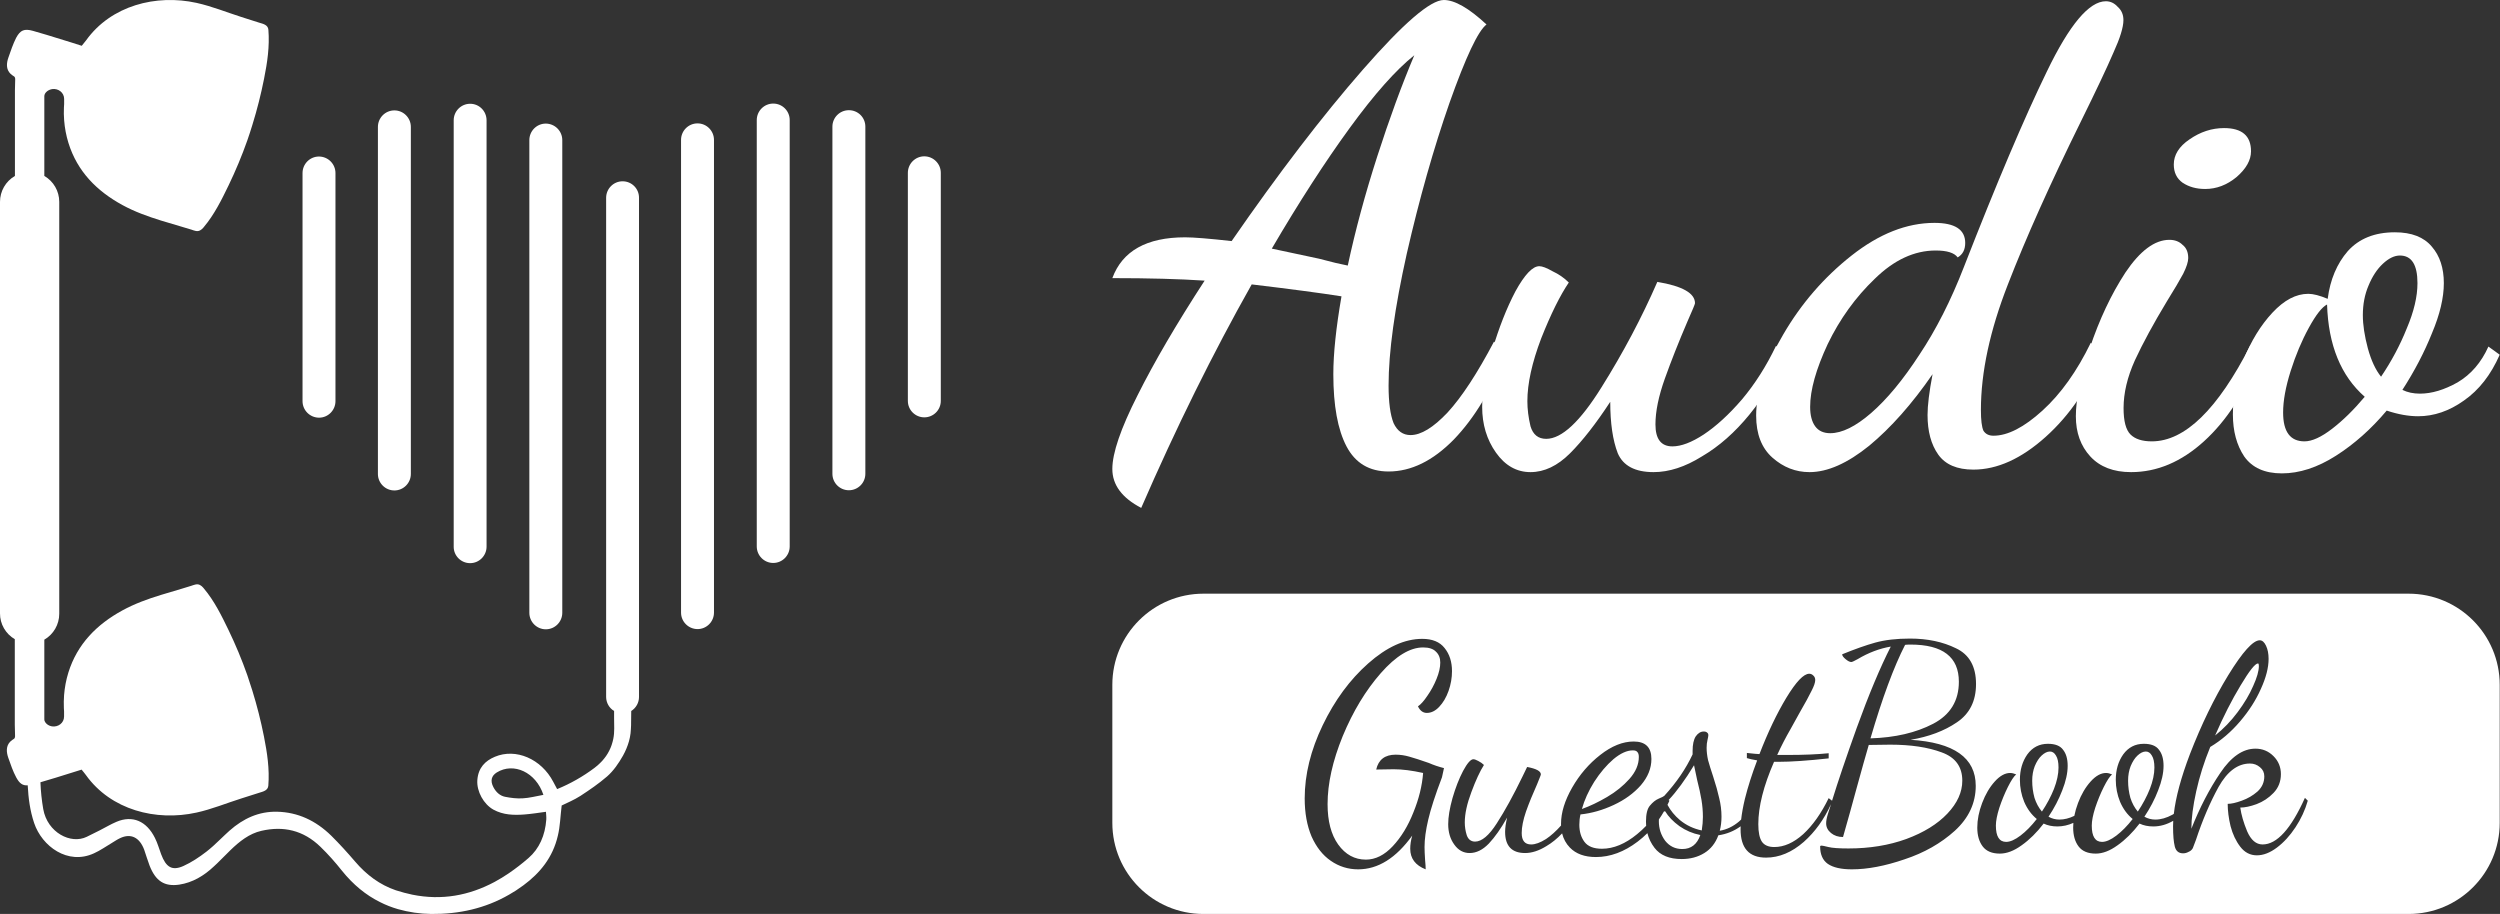 <svg xmlns="http://www.w3.org/2000/svg" width="3731" height="1364" viewBox="0 0 3731 1364" fill="none"><rect x="0" y="0" width="3731" height="1364" fill="#333333" stroke="none"/><path d="M929.17 270.563C915.582 270.563 904.592 281.654 904.592 295.241V1040.08C904.592 1048.67 909.088 1056.66 916.482 1061.06C916.482 1064.65 916.482 1068.25 916.482 1071.85C916.482 1082.04 917.381 1092.63 915.283 1102.62C914.683 1105.72 913.784 1108.81 912.785 1111.91C911.786 1114.81 910.587 1117.71 909.188 1120.4C907.789 1123.1 906.291 1125.8 904.492 1128.3C902.694 1130.8 900.796 1133.29 898.697 1135.59C896.499 1137.89 894.201 1140.19 891.804 1142.28C890.305 1143.58 888.706 1144.88 887.108 1146.08C870.023 1158.87 851.34 1169.56 831.458 1177.65C829.459 1173.76 827.661 1170.36 825.663 1166.76C807.779 1132.49 769.813 1116.21 738.541 1129.4C724.253 1135.39 713.663 1145.68 712.364 1164.36C711.265 1181.35 721.955 1200.23 736.243 1208.23C751.129 1216.42 767.015 1216.72 782.801 1215.52C792.892 1214.72 803.183 1213.12 814.772 1211.52C814.872 1214.52 815.572 1219.12 815.272 1223.21C813.574 1246.69 804.781 1266.67 788.696 1280.56C779.404 1288.65 769.713 1296.15 759.522 1303.14C752.628 1307.84 745.434 1312.23 738.041 1316.23C699.975 1336.51 659.311 1344.1 615.351 1335.21C607.358 1333.51 599.365 1331.42 591.572 1328.92L590.373 1328.52C567.094 1320.53 547.112 1305.94 529.927 1285.76C518.537 1272.47 506.748 1259.48 494.359 1247.19C471.08 1224.41 444.204 1212.12 413.531 1211.42C386.455 1210.82 363.276 1221.31 342.395 1239.8C340.197 1241.8 337.899 1243.89 335.701 1245.99C329.806 1251.49 324.111 1257.18 318.116 1262.58C314.819 1265.47 311.622 1268.27 308.125 1270.97C297.335 1279.26 285.845 1286.96 273.656 1292.45C256.771 1299.94 247.779 1294.35 240.486 1274.87C237.489 1266.77 235.091 1258.18 231.194 1250.49C218.605 1225.21 197.624 1216.32 173.746 1226.51C165.153 1230.11 157.06 1235.1 148.668 1239.3C142.274 1242.6 135.979 1245.59 129.585 1248.79C105.706 1260.58 70.738 1242.5 64.543 1207.53C62.245 1194.24 60.846 1180.85 60.347 1167.46C75.833 1162.97 91.319 1158.17 106.805 1153.27C111.801 1151.78 116.597 1150.18 121.792 1148.58C124.29 1151.78 126.388 1154.07 128.286 1156.77C165.553 1208.83 232.793 1226.01 293.139 1212.72C316.018 1207.73 337.899 1198.63 360.079 1191.64C368.971 1188.74 377.863 1185.95 386.755 1183.15C392.55 1181.35 399.843 1179.85 400.443 1172.56C402.441 1147.68 398.744 1123.5 393.949 1099.22C389.353 1076.04 383.558 1053.16 376.564 1030.58C374.166 1022.79 371.669 1015.2 369.071 1007.6C360.978 984.625 351.587 962.146 340.996 940.165C330.705 918.884 319.715 896.504 304.229 878.221C303.929 877.821 303.53 877.421 303.23 877.022C301.931 875.423 300.332 874.124 298.534 873.125C294.238 870.727 289.842 872.825 285.546 874.224C280.55 875.823 275.555 877.321 270.559 878.82C260.468 881.817 250.477 884.715 240.386 887.812C220.504 893.907 200.921 901 182.638 910.991C144.572 931.773 115.298 961.047 102.01 1003.81C98.613 1014.8 96.515 1026.09 95.615 1037.58C95.116 1043.87 95.116 1050.27 95.316 1056.56C95.416 1058.56 95.615 1060.26 95.615 1061.56V1069.35C95.615 1079.04 86.723 1085.44 77.532 1084.04C75.433 1083.74 73.435 1082.94 71.637 1081.84C68.839 1080.04 66.142 1077.04 66.142 1073.55V954.652C79.929 946.659 88.422 931.973 88.422 915.987V301.236C88.422 285.25 79.929 270.563 66.142 262.571V143.477C66.242 141.179 67.341 138.981 69.039 137.382C69.838 136.583 70.738 135.784 71.737 135.184C73.535 134.085 75.533 133.386 77.632 132.986C86.823 131.588 95.715 137.982 95.715 147.673V155.366C95.715 156.765 95.615 158.464 95.416 160.462C95.116 166.756 95.216 173.15 95.715 179.445C96.615 190.935 98.713 202.225 102.11 213.215C115.398 256.076 144.672 285.25 182.738 306.032C201.021 316.023 220.604 323.017 240.486 329.211C250.577 332.308 260.668 335.306 270.659 338.203C275.654 339.702 280.65 341.2 285.646 342.699C289.942 344.098 294.338 346.196 298.634 343.798C300.432 342.799 302.031 341.5 303.33 339.902C303.629 339.502 304.029 339.102 304.329 338.703C319.715 320.419 330.805 298.039 341.096 276.758C351.686 254.778 361.078 232.298 369.171 209.318C371.868 201.725 374.266 194.032 376.664 186.339C383.658 163.759 389.453 140.879 394.049 117.7C398.944 93.422 402.541 69.243 400.543 44.366C399.943 37.072 392.65 35.573 386.955 33.875C378.163 30.977 369.171 28.18 360.279 25.383C338.099 18.289 316.218 9.397 293.339 4.301C232.993 -8.987 165.753 8.198 128.486 60.251C126.588 62.849 124.49 65.147 121.992 68.344C116.796 66.646 112.001 65.047 107.005 63.548C94.616 59.752 82.227 55.755 69.739 52.059C64.343 50.46 58.948 48.861 53.653 47.363C52.154 46.963 50.656 46.464 49.257 46.064C36.268 42.467 30.374 44.765 24.079 56.455C19.384 65.846 15.987 75.937 12.59 85.729C9.592 94.121 8.793 103.613 15.787 110.207C16.586 111.006 17.485 111.705 18.484 112.405C19.483 113.004 20.483 113.604 21.382 114.303C21.681 114.603 21.881 114.903 22.081 115.302C22.481 116.101 22.681 117.101 22.681 118C22.78 119.498 22.581 121.097 22.581 122.496C22.481 125.293 22.381 128.191 22.381 130.888C22.381 132.287 22.281 133.686 22.281 134.985V262.571C8.393 270.663 0.001 285.35 0.001 301.236V915.387C-0.099 931.273 8.393 945.96 22.081 953.953V1081.54C22.081 1082.94 22.181 1084.34 22.181 1085.74C22.181 1088.53 22.281 1091.33 22.381 1094.13C22.381 1095.63 22.581 1097.22 22.481 1098.72C22.481 1099.62 22.281 1100.52 21.881 1101.42C21.681 1101.82 21.482 1102.12 21.182 1102.42C20.283 1103.12 19.384 1103.72 18.285 1104.32C17.385 1104.92 16.486 1105.72 15.587 1106.52C8.593 1113.21 9.492 1122.7 12.39 1130.99C15.887 1140.79 19.184 1150.88 24.179 1160.17C29.075 1169.16 33.671 1172.56 41.364 1172.06C42.363 1191.14 44.761 1209.92 50.955 1228.31C62.545 1262.88 101.11 1291.55 140.275 1273.47C149.467 1269.37 157.86 1263.38 166.652 1258.18C170.848 1255.68 174.944 1252.79 179.341 1250.79C195.326 1243.29 208.315 1249.69 215.208 1268.17C217.906 1275.87 220.204 1283.96 223.201 1291.75C232.293 1315.03 245.481 1323.42 267.462 1320.23C287.244 1317.23 304.329 1307.14 319.415 1292.85C321.014 1291.35 322.513 1289.85 324.111 1288.45C329.306 1283.36 334.402 1278.16 339.597 1273.07C340.896 1271.77 342.195 1270.37 343.594 1269.07C357.381 1255.68 372.068 1243.99 390.252 1239.9C422.623 1232.5 452.496 1238.7 478.373 1263.88C489.763 1274.97 500.354 1286.86 510.145 1299.24C527.13 1320.43 546.213 1335.91 566.994 1346.2C575.586 1350.6 584.578 1354.1 593.87 1356.79C610.056 1361.39 626.84 1363.79 643.625 1363.99C684.689 1364.39 723.854 1355.89 759.722 1335.21C766.616 1331.32 773.31 1327.02 779.604 1322.32C780.203 1321.92 780.803 1321.52 781.302 1321.12C805.581 1303.14 824.963 1280.06 832.557 1247.09C835.954 1233.2 836.253 1218.32 838.251 1202.13C846.644 1198.03 856.835 1193.84 866.326 1187.74C879.914 1178.85 893.402 1169.66 905.891 1158.87C915.682 1150.38 923.375 1138.99 929.77 1127.7C933.566 1120.9 936.564 1113.71 938.662 1106.32C939.761 1102.42 940.56 1098.42 941.06 1094.33C941.359 1092.33 941.459 1090.13 941.559 1087.93V1087.63C941.859 1084.14 941.859 1080.64 941.859 1077.04C941.859 1076.04 942.059 1066.65 942.059 1061.06C949.252 1056.56 953.648 1048.67 953.648 1040.18V295.141C953.748 281.554 942.758 270.563 929.17 270.563ZM779.904 1191.44C771.211 1191.94 762.419 1190.84 753.727 1189.14C746.334 1187.64 740.339 1182.45 736.343 1174.76C731.447 1165.36 733.245 1157.87 741.438 1152.78C766.516 1137.29 799.886 1152.48 810.976 1186.25C799.986 1188.24 789.995 1190.94 779.904 1191.44Z" fill="white"></path><path d="M1153.97 154.57C1140.38 154.57 1129.39 165.66 1129.39 179.248V815.48C1129.39 829.068 1140.38 840.158 1153.97 840.158C1167.56 840.158 1178.55 829.068 1178.55 815.48V179.148C1178.55 165.56 1167.56 154.57 1153.97 154.57Z" fill="white"></path><path d="M1379.47 233.297C1365.88 233.297 1354.89 244.387 1354.89 257.975V598.271C1354.89 611.859 1365.88 622.849 1379.47 622.849C1393.06 622.849 1404.05 611.859 1404.05 598.271V257.975C1404.05 244.387 1393.06 233.397 1379.47 233.297Z" fill="white"></path><path d="M1266.87 164.457C1253.28 164.457 1242.29 175.447 1242.29 189.035V189.135V707.072C1242.29 720.66 1253.28 731.65 1266.87 731.65C1280.45 731.65 1291.45 720.66 1291.45 707.072V189.035C1291.54 175.447 1280.55 164.457 1266.87 164.457C1266.97 164.457 1266.97 164.457 1266.87 164.457Z" fill="white"></path><path d="M1040.97 184.141C1027.38 184.141 1016.39 195.231 1016.39 208.819V914.188C1016.39 927.776 1027.38 938.766 1040.97 938.866C1054.56 938.866 1065.55 927.776 1065.55 914.188V914.088V208.819C1065.55 195.231 1054.56 184.141 1040.97 184.141Z" fill="white"></path><path d="M701.573 840.455C715.16 840.455 726.151 829.365 726.151 815.777V179.545C726.151 165.957 715.26 154.867 701.672 154.867C688.085 154.867 677.094 165.957 677.094 179.545V815.877C676.995 829.365 687.985 840.455 701.573 840.455Z" fill="white"></path><path d="M476.074 623.349C489.662 623.349 500.652 612.259 500.652 598.672V258.276C500.652 244.688 489.662 233.698 476.074 233.598C462.486 233.598 451.496 244.688 451.496 258.276V598.672C451.496 612.259 462.486 623.25 476.074 623.349Z" fill="white"></path><path d="M588.574 731.951C602.162 731.951 613.152 720.861 613.152 707.273V189.436C613.152 175.848 602.162 164.758 588.574 164.758C574.986 164.758 563.996 175.848 563.996 189.436V707.373C563.996 720.861 574.986 731.951 588.574 731.951Z" fill="white"></path><path d="M814.574 939.167C828.162 939.167 839.152 928.077 839.152 914.489V209.119C839.152 195.531 828.162 184.541 814.574 184.441C800.986 184.441 789.996 195.531 789.996 209.119V914.489C789.996 928.077 800.986 939.167 814.574 939.167Z" fill="white"></path><path d="M3405.45 706.468C3379.84 706.468 3361.1 698.035 3349.23 681.17C3337.99 664.305 3332.36 643.38 3332.36 618.394C3332.36 592.159 3337.67 564.987 3348.29 536.879C3359.54 508.77 3373.9 485.346 3391.39 466.607C3408.88 447.867 3426.68 438.498 3444.8 438.498C3452.29 438.498 3461.98 440.996 3473.84 445.993C3477.59 417.26 3487.59 393.524 3503.83 374.785C3520.69 356.045 3544.12 346.676 3574.1 346.676C3599.08 346.676 3617.51 353.859 3629.38 368.226C3641.25 381.968 3647.18 400.082 3647.18 422.569C3647.18 444.432 3641.25 469.417 3629.38 497.526C3618.14 525.635 3603.46 553.744 3585.34 581.853C3592.84 585.6 3601.58 587.474 3611.58 587.474C3629.07 587.474 3647.81 581.853 3667.79 570.609C3687.78 558.741 3703.09 540.939 3713.71 517.202L3730.57 529.383C3717.45 559.366 3699.65 582.165 3677.16 597.781C3655.3 613.397 3632.5 621.205 3608.77 621.205C3594.4 621.205 3578.78 618.394 3561.92 612.772C3538.81 640.256 3513.51 662.743 3486.02 680.233C3458.54 697.723 3431.68 706.468 3405.45 706.468ZM3553.49 562.176C3569.1 539.065 3581.91 515.016 3591.9 490.031C3602.52 465.045 3607.83 442.558 3607.83 422.569C3607.83 395.085 3599.08 381.343 3581.59 381.343C3573.47 381.343 3565.04 385.403 3556.3 393.524C3547.55 401.644 3540.37 412.575 3534.75 426.317C3529.12 439.435 3526.31 454.114 3526.31 470.354C3526.31 484.721 3528.81 501.274 3533.81 520.013C3538.81 538.128 3545.37 552.182 3553.49 562.176ZM3439.18 658.683C3450.42 658.683 3464.16 652.437 3480.4 639.944C3496.64 627.451 3512.88 611.523 3529.12 592.159C3493.52 560.927 3474.78 515.016 3472.91 454.426C3465.41 458.174 3456.35 469.73 3445.74 489.094C3435.12 508.457 3426.06 530.007 3418.56 553.744C3411.07 577.48 3407.32 598.093 3407.32 615.583C3407.32 644.317 3417.94 658.683 3439.18 658.683Z" fill="white"></path><path d="M3291.01 282.033C3277.89 282.033 3266.65 278.91 3257.28 272.664C3248.53 266.417 3244.16 257.36 3244.16 245.492C3244.16 231.125 3251.97 218.633 3267.59 208.014C3283.83 196.77 3301 191.148 3319.12 191.148C3345.98 191.148 3359.41 202.704 3359.41 225.816C3359.41 238.933 3352.22 251.738 3337.86 264.231C3323.49 276.099 3307.87 282.033 3291.01 282.033ZM3180.45 704.602C3154.21 704.602 3133.91 696.794 3119.55 681.178C3105.18 665.562 3098 645.574 3098 621.213C3098 596.227 3104.87 562.497 3118.61 520.021C3132.98 476.921 3150.78 439.13 3172.02 406.649C3193.88 374.168 3215.74 357.927 3237.6 357.927C3245.72 357.927 3252.28 360.426 3257.28 365.423C3262.9 369.795 3265.71 376.354 3265.71 385.099C3265.71 390.721 3263.21 398.529 3258.22 408.523C3253.22 417.892 3245.1 431.635 3233.86 449.749C3213.87 482.855 3197.94 512.213 3186.07 537.823C3174.83 562.809 3169.21 586.545 3169.21 609.032C3169.21 628.396 3172.64 641.513 3179.51 648.384C3186.38 655.255 3197 658.691 3211.37 658.691C3260.71 658.691 3309.75 610.906 3358.47 515.336L3372.53 530.328C3350.66 585.296 3322.87 628.084 3289.14 658.691C3255.41 689.298 3219.18 704.602 3180.45 704.602Z" fill="white"></path><path d="M2700.52 704.598C2679.91 704.598 2661.48 697.415 2645.24 683.048C2629 668.682 2620.88 647.756 2620.88 620.272C2620.88 585.292 2634.31 545.003 2661.17 499.404C2688.03 453.181 2722.07 413.829 2763.3 381.347C2804.53 348.866 2845.75 332.625 2886.98 332.625C2917.59 332.625 2932.89 342.62 2932.89 362.608C2932.89 372.602 2929.14 379.786 2921.65 384.158C2916.65 377.287 2905.72 373.852 2888.85 373.852C2857 373.852 2826.7 387.906 2797.97 416.015C2769.23 443.499 2745.81 475.98 2727.7 513.459C2710.21 550.937 2701.46 582.169 2701.46 607.155C2701.46 619.647 2703.96 629.329 2708.96 636.2C2713.95 643.071 2721.45 646.507 2731.44 646.507C2748.93 646.507 2769.23 636.513 2792.35 616.524C2816.08 595.911 2840.13 566.865 2864.49 529.387C2889.48 491.909 2911.65 448.184 2931.02 398.213C2979.74 273.285 3020.96 176.153 3054.69 106.818C3088.43 36.859 3117.78 1.879 3142.77 1.879C3149.64 1.879 3155.57 4.69 3160.57 10.312C3166.19 15.309 3169 21.867 3169 29.988C3169 40.606 3164.01 56.847 3154.01 78.71C3144.64 100.572 3128.4 134.927 3105.29 181.775C3059.69 274.222 3023.46 355.112 2996.6 424.447C2969.74 493.158 2956.31 555.622 2956.31 611.839C2956.31 626.831 2957.56 637.137 2960.06 642.759C2963.19 647.756 2968.18 650.255 2975.05 650.255C2996.29 650.255 3020.65 637.762 3048.14 612.776C3075.62 587.791 3099.67 554.06 3120.28 511.585L3138.08 526.576C3117.47 577.797 3089.05 619.647 3052.82 652.129C3016.59 684.61 2980.68 700.85 2945.07 700.85C2920.71 700.85 2903.22 693.355 2892.6 678.363C2881.98 663.372 2876.67 643.696 2876.67 619.335C2876.67 604.968 2879.17 584.668 2884.17 558.433C2853.56 602.782 2822.02 638.387 2789.54 665.246C2757.05 691.481 2727.38 704.598 2700.52 704.598Z" fill="white"></path><path d="M2284.13 704.596C2263.52 704.596 2246.34 694.914 2232.6 675.55C2218.86 656.186 2211.99 633.387 2211.99 607.152C2211.99 584.665 2216.99 556.556 2226.98 522.826C2236.97 489.095 2248.53 459.737 2261.65 434.752C2275.39 409.766 2287.26 397.273 2297.25 397.273C2301.62 397.273 2308.18 399.772 2316.93 404.769C2326.3 409.142 2334.42 414.763 2341.29 421.634C2328.17 440.998 2314.43 468.795 2300.06 505.024C2286.32 541.253 2279.45 572.485 2279.45 598.72C2279.45 610.588 2281.01 623.081 2284.13 636.198C2287.88 648.691 2295.69 654.937 2307.56 654.937C2330.67 654.937 2358.15 629.327 2390.01 578.107C2422.49 526.261 2450.29 473.792 2473.4 420.697C2510.88 426.944 2529.62 437.563 2529.62 452.554C2529.62 453.803 2525.87 462.861 2518.37 479.726C2505.26 510.333 2494.01 538.754 2484.64 564.989C2475.27 591.224 2470.59 614.023 2470.59 633.387C2470.59 655.25 2479.02 666.181 2495.89 666.181C2509 666.181 2524.62 660.247 2542.73 648.378C2561.47 635.886 2580.53 618.396 2599.89 595.909C2619.25 572.797 2636.12 546.25 2650.49 516.267L2664.54 527.511C2650.8 561.241 2633 591.536 2611.13 618.396C2589.27 645.255 2565.53 666.181 2539.92 681.172C2514.94 696.788 2490.89 704.596 2467.78 704.596C2440.29 704.596 2422.49 695.226 2414.37 676.487C2406.88 657.123 2403.13 631.513 2403.13 599.657C2381.89 632.138 2361.9 657.748 2343.16 676.487C2324.42 695.226 2304.75 704.596 2284.13 704.596Z" fill="white"></path><path d="M1703.15 758C1674.41 743.009 1660.05 723.645 1660.05 699.908C1660.05 676.172 1672.54 639.631 1697.53 590.284C1722.51 540.313 1755.93 483.159 1797.78 418.821C1760.3 416.322 1714.39 415.073 1660.05 415.073C1675.04 374.471 1711.27 354.171 1768.73 354.171C1781.23 354.171 1804.34 356.044 1838.07 359.792C1908.03 258.601 1973.3 173.337 2033.89 104.003C2094.48 34.667 2134.77 0 2154.76 0C2171 0 2192.24 12.181 2218.47 36.541C2205.98 45.911 2187.55 84.951 2163.19 153.661C2139.46 221.747 2118.22 296.704 2099.48 378.532C2081.37 459.735 2072.31 525.322 2072.31 575.293C2072.31 600.278 2074.81 619.018 2079.8 631.51C2085.43 643.379 2093.86 649.313 2105.1 649.313C2120.72 649.313 2139.15 638.069 2160.38 615.582C2181.62 592.471 2204.73 557.178 2229.72 509.706L2246.58 527.508C2226.59 580.602 2200.98 623.39 2169.75 655.871C2138.52 687.728 2106.04 703.656 2072.31 703.656C2043.58 703.656 2022.65 691.164 2009.53 666.178C1996.42 641.192 1989.86 605.276 1989.86 558.428C1989.86 527.82 1993.92 489.093 2002.04 442.245C1970.18 437.248 1925.52 431.314 1868.05 424.442C1809.96 527.508 1754.99 638.694 1703.15 758ZM2011.41 396.334C2022.65 343.864 2037.33 289.52 2055.44 233.303C2073.56 177.085 2091.99 126.802 2110.72 82.453C2083.24 104.315 2051.07 140.544 2014.22 191.14C1977.36 241.736 1938.64 301.701 1898.03 371.036L1968.31 386.027C1987.05 391.024 2001.41 394.46 2011.41 396.334Z" fill="white"></path><path fill-rule="evenodd" clip-rule="evenodd" d="M1796.05 886C1720.94 886 1660.05 946.889 1660.05 1022V1228C1660.05 1303.11 1720.94 1364 1796.05 1364H3594.57C3669.68 1364 3730.57 1303.11 3730.57 1228V1022C3730.57 946.889 3669.68 886 3594.57 886H1796.05ZM3343.39 1263.68C3349.94 1272.22 3358.19 1276.49 3368.15 1276.49C3377.83 1276.49 3387.79 1272.64 3398.03 1264.96C3408.28 1257.28 3417.53 1247.18 3425.78 1234.66C3434.03 1222.14 3440.15 1208.91 3444.14 1194.97L3439.87 1190.71C3419.09 1237.08 3398.03 1260.27 3376.69 1260.27C3367.01 1260.27 3359.33 1253.72 3353.64 1240.64C3348.23 1227.55 3344.82 1215.74 3343.39 1205.22C3350.22 1205.22 3358.33 1203.51 3367.73 1200.09C3377.4 1196.4 3385.8 1190.85 3392.91 1183.45C3400.31 1175.77 3404.01 1166.38 3404.01 1155.28C3404.01 1144.76 3400.31 1135.8 3392.91 1128.4C3385.51 1121 3376.55 1117.3 3366.02 1117.3C3347.24 1117.3 3329.73 1129.39 3313.51 1153.58C3297.29 1177.48 3282.92 1205.22 3270.4 1236.8C3270.4 1221.43 3272.82 1202.8 3277.66 1180.89C3282.49 1158.98 3289.47 1136.93 3298.57 1114.74C3314.79 1105.07 3329.59 1092.41 3342.97 1076.76C3356.34 1061.11 3366.73 1044.89 3374.13 1028.11C3381.81 1011.32 3385.65 996.386 3385.65 983.298C3385.65 975.616 3384.37 969.073 3381.81 963.667C3379.25 958.261 3376.12 955.559 3372.42 955.559C3362.46 955.559 3346.81 972.914 3325.47 1007.62C3304.41 1042.05 3285.34 1081.31 3268.26 1125.41C3255.03 1160.18 3247.01 1189.91 3244.21 1214.6C3243.53 1215.04 3242.83 1215.47 3242.12 1215.88C3233.3 1220.72 3224.76 1223.14 3216.51 1223.14C3210.82 1223.14 3205.41 1221.72 3200.29 1218.87C3208.83 1206.07 3215.66 1192.98 3220.78 1179.61C3226.19 1165.95 3228.89 1153.72 3228.89 1142.91C3228.89 1132.67 3226.61 1124.7 3222.06 1119.01C3217.79 1113.03 3210.25 1110.05 3199.44 1110.05C3186.63 1110.05 3176.38 1115.31 3168.7 1125.84C3161.3 1136.36 3157.6 1149.02 3157.6 1163.82C3157.6 1175.2 3159.74 1186.15 3164.01 1196.68C3168.56 1207.21 3174.82 1215.74 3182.79 1222.29C3174.82 1232.53 3166.71 1240.78 3158.46 1247.04C3150.2 1253.3 3143.09 1256.43 3137.11 1256.43C3126.87 1256.43 3121.75 1248.32 3121.75 1232.1C3121.75 1225.27 3123.45 1216.45 3126.87 1205.64C3130.57 1194.55 3134.84 1184.16 3139.67 1174.49C3144.51 1164.81 3148.64 1158.56 3152.05 1155.71C3148.64 1154.29 3145.65 1153.58 3143.09 1153.58C3135.4 1153.58 3127.72 1157.84 3120.04 1166.38C3112.35 1174.92 3106.09 1185.58 3101.26 1198.39C3098.78 1204.93 3096.94 1211.33 3095.73 1217.58C3088.07 1221.29 3080.63 1223.14 3073.41 1223.14C3067.72 1223.14 3062.31 1221.72 3057.19 1218.87C3065.73 1206.07 3072.56 1192.98 3077.68 1179.61C3083.09 1165.95 3085.79 1153.72 3085.79 1142.91C3085.79 1132.67 3083.51 1124.7 3078.96 1119.01C3074.69 1113.03 3067.15 1110.05 3056.34 1110.05C3043.53 1110.05 3033.29 1115.31 3025.6 1125.84C3018.2 1136.36 3014.5 1149.02 3014.5 1163.82C3014.5 1175.2 3016.64 1186.15 3020.91 1196.68C3025.46 1207.21 3031.72 1215.74 3039.69 1222.29C3031.72 1232.53 3023.61 1240.78 3015.36 1247.04C3007.1 1253.3 2999.99 1256.43 2994.01 1256.43C2983.77 1256.43 2978.65 1248.32 2978.65 1232.1C2978.65 1225.27 2980.35 1216.45 2983.77 1205.64C2987.47 1194.55 2991.74 1184.16 2996.57 1174.49C3001.41 1164.81 3005.54 1158.56 3008.95 1155.71C3005.54 1154.29 3002.55 1153.58 2999.99 1153.58C2992.31 1153.58 2984.62 1157.84 2976.94 1166.38C2969.26 1174.92 2962.99 1185.58 2958.16 1198.39C2953.32 1211.19 2950.9 1223.42 2950.9 1235.09C2950.9 1246.75 2953.6 1256.14 2959.01 1263.26C2964.42 1270.37 2972.95 1273.92 2984.62 1273.92C2994.87 1273.92 3005.68 1269.8 3017.06 1261.55C3028.73 1253.3 3039.69 1242.49 3049.93 1229.11C3055.91 1231.96 3062.74 1233.38 3070.42 1233.38C3078.55 1233.38 3086.5 1231.6 3094.29 1228.05C3094.09 1230.42 3094 1232.76 3094 1235.09C3094 1246.75 3096.7 1256.14 3102.11 1263.26C3107.52 1270.37 3116.05 1273.92 3127.72 1273.92C3137.97 1273.92 3148.78 1269.8 3160.16 1261.55C3171.83 1253.3 3182.79 1242.49 3193.03 1229.11C3199.01 1231.96 3205.84 1233.38 3213.52 1233.38C3223.72 1233.38 3233.65 1230.58 3243.32 1224.97C3243.16 1227.85 3243.08 1230.66 3243.08 1233.38C3243.08 1246.47 3243.93 1256.43 3245.64 1263.26C3247.35 1270.08 3251.47 1273.5 3258.02 1273.5C3260.87 1273.5 3263.57 1272.79 3266.13 1271.36C3268.98 1270.23 3271.11 1268.38 3272.53 1265.82L3277.23 1253.44C3286.9 1224.14 3298.15 1197.82 3310.95 1174.49C3324.04 1151.16 3339.69 1139.49 3357.91 1139.49C3363.6 1139.49 3368.58 1141.34 3372.85 1145.04C3377.12 1148.46 3379.25 1153.01 3379.25 1158.7C3379.25 1167.52 3375.84 1175.06 3369.01 1181.32C3362.18 1187.29 3354.35 1191.84 3345.53 1194.97C3336.99 1198.1 3330.02 1199.67 3324.61 1199.67C3324.61 1209.91 3326.03 1221.01 3328.88 1232.96C3332.01 1244.9 3336.85 1255.15 3343.39 1263.68ZM3339.55 1062.68C3329.59 1076.05 3318.35 1087.71 3305.83 1097.67C3318.07 1069.5 3330.73 1044.61 3343.82 1022.99C3356.91 1001.08 3365.59 990.126 3369.86 990.126C3370.71 990.126 3371.14 991.407 3371.14 993.967C3371.14 1001.36 3368.29 1011.32 3362.6 1023.84C3357.2 1036.36 3349.51 1049.3 3339.55 1062.68ZM3190.47 1211.19C3197.87 1200.09 3203.85 1188.86 3208.4 1177.48C3212.95 1165.81 3215.23 1155.14 3215.23 1145.47C3215.23 1137.5 3213.95 1131.53 3211.39 1127.54C3209.11 1123.56 3206.12 1121.57 3202.42 1121.57C3198.44 1121.57 3194.31 1123.56 3190.04 1127.54C3186.06 1131.24 3182.65 1136.51 3179.8 1143.33C3177.24 1149.88 3175.96 1157.13 3175.96 1165.1C3175.96 1173.92 3177.1 1182.45 3179.37 1190.71C3181.93 1198.67 3185.63 1205.5 3190.47 1211.19ZM3065.3 1177.48C3060.75 1188.86 3054.77 1200.09 3047.37 1211.19C3042.53 1205.5 3038.84 1198.67 3036.27 1190.71C3034 1182.45 3032.86 1173.92 3032.86 1165.1C3032.86 1157.13 3034.14 1149.88 3036.7 1143.33C3039.55 1136.51 3042.96 1131.24 3046.95 1127.54C3051.21 1123.56 3055.34 1121.57 3059.33 1121.57C3063.02 1121.57 3066.01 1123.56 3068.29 1127.54C3070.85 1131.53 3072.13 1137.5 3072.13 1145.47C3072.13 1155.14 3069.85 1165.81 3065.3 1177.48ZM2763.76 1297.4C2747.82 1297.4 2735.87 1294.7 2727.9 1289.29C2720.22 1283.88 2716.38 1275.21 2716.38 1263.26C2716.38 1262.4 2717.09 1261.98 2718.51 1261.98C2719.65 1261.98 2723.06 1262.69 2728.75 1264.11C2734.45 1265.53 2744.41 1266.24 2758.64 1266.24C2790.22 1266.24 2818.97 1261.55 2844.86 1252.16C2871.05 1242.49 2891.54 1229.83 2906.33 1214.18C2921.13 1198.53 2928.53 1182.17 2928.53 1165.1C2928.53 1144.33 2918.29 1130.25 2897.8 1122.85C2877.31 1115.17 2851.69 1111.33 2820.96 1111.33L2788.94 1111.76C2784.67 1126.27 2778.56 1148.03 2770.59 1177.05C2764.61 1199.24 2757.92 1223.28 2750.53 1249.17C2743.41 1249.17 2737.43 1247.18 2732.6 1243.2C2727.76 1239.22 2725.34 1234.38 2725.34 1228.69C2725.34 1224.99 2726.19 1220.44 2727.9 1215.03C2729.61 1209.63 2730.75 1206.07 2731.32 1204.36C2731.73 1202.96 2732.16 1201.54 2732.6 1200.1C2722.3 1222.74 2708.76 1241.52 2691.98 1256.43C2674.05 1272.08 2655.27 1279.9 2635.63 1279.9C2610.3 1279.9 2597.64 1265.82 2597.64 1237.65C2597.64 1236.19 2597.67 1234.69 2597.73 1233.15C2587.92 1240.32 2576.83 1244.81 2564.46 1246.61C2560.19 1258.28 2553.22 1267.1 2543.54 1273.07C2533.87 1279.05 2522.63 1282.04 2509.82 1282.04C2491.32 1282.04 2477.81 1276.49 2469.27 1265.39C2464.17 1258.77 2460.6 1251.44 2458.55 1243.4C2454 1247.92 2449.18 1252.12 2444.08 1256C2423.87 1271.36 2403.1 1279.05 2381.75 1279.05C2364.96 1279.05 2352.02 1274.35 2342.91 1264.96C2337.16 1259.03 2333.29 1251.96 2331.28 1243.73C2323.91 1251.55 2316.05 1257.91 2307.7 1262.83C2296.6 1269.66 2286.07 1273.07 2276.11 1273.07C2256.19 1273.07 2246.23 1262.55 2246.23 1241.49C2246.23 1235.8 2247.23 1228.69 2249.22 1220.15C2240.11 1236.37 2231.01 1249.32 2221.9 1258.99C2212.79 1268.38 2203.26 1273.07 2193.3 1273.07C2183.91 1273.07 2176.23 1268.8 2170.25 1260.27C2164.27 1252.02 2161.29 1241.92 2161.29 1229.97C2161.29 1219.44 2163.42 1206.5 2167.69 1191.13C2172.24 1175.49 2177.51 1161.97 2183.48 1150.59C2189.74 1138.93 2194.87 1133.09 2198.85 1133.09C2200.56 1133.09 2202.98 1133.95 2206.11 1135.65C2209.52 1137.36 2212.37 1139.35 2214.64 1141.63C2208.67 1151.02 2202.41 1164.53 2195.86 1182.17C2189.32 1199.53 2186.04 1214.61 2186.04 1227.41C2186.04 1233.95 2187.04 1240.35 2189.03 1246.61C2191.31 1252.87 2195.44 1256 2201.41 1256C2211.37 1256 2222.19 1246.9 2233.85 1228.69C2245.81 1210.2 2258.61 1186.87 2272.27 1158.7L2279.1 1144.62C2292.76 1147.18 2299.59 1150.88 2299.59 1155.71C2299.59 1156.28 2298.88 1158.27 2297.46 1161.69C2296.32 1164.82 2295.18 1167.66 2294.04 1170.22C2287.5 1184.73 2281.95 1198.39 2277.39 1211.19C2273.13 1223.71 2270.99 1234.38 2270.99 1243.2C2270.99 1254.58 2275.69 1260.27 2285.08 1260.27C2291.34 1260.27 2298.74 1257.57 2307.28 1252.16C2314.65 1247.25 2322.13 1240.53 2329.72 1232C2329.69 1231.19 2329.68 1230.37 2329.68 1229.54C2329.68 1212.75 2335.23 1194.69 2346.32 1175.34C2357.42 1156 2371.37 1139.78 2388.16 1126.69C2405.23 1113.32 2421.88 1106.63 2438.1 1106.63C2455.75 1106.63 2464.57 1115.31 2464.57 1132.67C2464.57 1146.61 2459.3 1159.69 2448.77 1171.93C2438.24 1183.88 2424.73 1193.69 2408.22 1201.37C2391.71 1209.06 2375.21 1213.75 2358.7 1215.46C2357.56 1220.29 2357 1225.42 2357 1230.82C2357 1241.06 2359.56 1249.6 2364.68 1256.43C2369.8 1263.26 2378.48 1266.67 2390.72 1266.67C2408.08 1266.67 2425.58 1259.41 2443.22 1244.9C2447.96 1241.01 2452.46 1236.87 2456.72 1232.48C2456.55 1230.41 2456.46 1228.29 2456.46 1226.13C2456.46 1214.75 2458.45 1206.78 2462.44 1202.23C2466.42 1197.39 2470.69 1193.98 2475.24 1191.99C2480.08 1190 2482.93 1188.57 2483.78 1187.72C2501.99 1167.81 2516.08 1147.18 2526.04 1125.84V1120.72C2526.04 1111.05 2527.61 1103.79 2530.74 1098.95C2534.15 1094.12 2538.14 1091.7 2542.69 1091.7C2544.97 1091.7 2546.67 1092.27 2547.81 1093.41C2548.95 1094.26 2549.52 1095.54 2549.52 1097.25C2549.52 1098.39 2549.09 1100.8 2548.24 1104.5C2547.39 1107.92 2546.96 1111.76 2546.96 1116.02C2546.96 1121.71 2547.67 1127.83 2549.09 1134.38C2550.8 1140.63 2553.36 1148.89 2556.78 1159.13C2560.76 1171.36 2563.75 1182.03 2565.74 1191.14C2568.02 1200.24 2569.16 1209.49 2569.16 1218.87C2569.16 1226.27 2568.3 1233.24 2566.59 1239.79C2576.84 1238.08 2586.37 1233.53 2595.2 1226.13C2596.3 1225.17 2597.4 1224.14 2598.5 1223.05C2599.49 1213.98 2601.34 1203.77 2604.04 1192.41C2608.59 1174.21 2614.71 1155 2622.4 1134.8C2615.57 1133.66 2610.44 1132.53 2607.03 1131.39V1123.71C2617.27 1124.84 2623.54 1125.41 2625.81 1125.41C2638.33 1092.98 2651.71 1064.95 2665.94 1041.34C2680.45 1017.44 2691.83 1005.49 2700.09 1005.49C2702.36 1005.49 2704.36 1006.35 2706.06 1008.05C2708.06 1009.76 2709.05 1012.04 2709.05 1014.88C2709.05 1018.58 2707.2 1023.99 2703.5 1031.1C2700.09 1038.21 2694.11 1049.16 2685.57 1063.96C2684.15 1066.8 2679.74 1074.77 2672.34 1087.86C2664.94 1100.66 2658.25 1113.61 2652.28 1126.69H2668.07C2691.69 1126.69 2712.04 1125.84 2729.11 1124.13V1131.81C2698.1 1135.23 2673.05 1136.94 2653.99 1136.94H2647.58C2631.93 1172.78 2624.1 1203.8 2624.1 1229.97C2624.1 1242.2 2625.95 1251.02 2629.65 1256.43C2633.35 1261.55 2639.47 1264.11 2648.01 1264.11C2662.52 1264.11 2676.89 1257.71 2691.12 1244.91C2705.35 1231.82 2718.02 1213.9 2729.11 1191.13L2734.15 1195.01C2742.88 1166.64 2755.17 1130.35 2771.02 1086.15C2788.94 1036.65 2805.88 996.245 2821.81 964.949C2805.02 967.794 2788.52 974.054 2772.3 983.727C2767.17 986.572 2764.04 987.995 2762.9 987.995C2760.63 987.995 2757.78 986.572 2754.37 983.727C2750.95 980.882 2749.24 978.464 2749.24 976.472C2768.03 968.79 2784.53 962.958 2798.76 958.975C2813.28 954.992 2830.49 953 2850.41 953C2876.59 953 2899.5 957.837 2919.14 967.51C2939.06 976.899 2949.02 994.681 2949.02 1020.86C2949.02 1046.18 2939.49 1065.24 2920.42 1078.04C2901.64 1090.84 2878.59 1099.52 2851.27 1104.07C2916.15 1108.06 2948.59 1130.96 2948.59 1172.78C2948.59 1198.39 2938.21 1220.72 2917.43 1239.79C2896.66 1258.56 2871.61 1272.79 2842.3 1282.46C2813.28 1292.42 2787.09 1297.4 2763.76 1297.4ZM2475.77 1222.84C2475.7 1223.74 2475.67 1224.7 2475.67 1225.7C2475.67 1236.51 2478.8 1246.19 2485.06 1254.72C2491.61 1262.97 2500.15 1267.1 2510.67 1267.1C2523.77 1267.1 2532.73 1260.13 2537.57 1246.19C2526.18 1243.91 2515.8 1239.5 2506.41 1232.96C2497.01 1226.13 2489.9 1218.73 2485.06 1210.77C2484.44 1210.79 2483.85 1210.87 2483.29 1210.99C2480.92 1215.1 2478.42 1219.05 2475.77 1222.84ZM2490.19 1194.02L2491.46 1194.97C2490.52 1197.07 2489.55 1199.12 2488.55 1201.15C2493.03 1209.64 2499.27 1217.26 2507.26 1224C2516.65 1231.68 2527.47 1236.8 2539.7 1239.36C2540.84 1231.96 2541.41 1225.28 2541.41 1219.3C2541.41 1210.77 2540.7 1202.23 2539.28 1193.7C2537.85 1185.16 2535.72 1175.34 2532.87 1164.25C2530.31 1152.87 2528.75 1145.47 2528.18 1142.06C2514.92 1163.89 2502.26 1181.21 2490.19 1194.02ZM2791.5 1101.94C2828.22 1100.8 2859.38 1093.55 2884.99 1080.18C2910.6 1066.8 2923.41 1045.89 2923.41 1017.44C2923.41 980.455 2899.36 961.962 2851.27 961.962C2847.57 961.962 2844.86 962.104 2843.16 962.389C2826.37 995.107 2809.15 1041.62 2791.5 1101.94ZM2398.4 1189.43C2385.31 1197.11 2372.79 1203.08 2360.84 1207.35C2364.54 1193.98 2370.66 1180.46 2379.19 1166.81C2388.02 1153.15 2397.55 1141.91 2407.79 1133.09C2418.32 1124.27 2428 1119.86 2436.82 1119.86C2440.24 1119.86 2442.51 1120.72 2443.65 1122.42C2445.07 1123.85 2445.79 1126.26 2445.79 1129.68C2445.79 1141.06 2441.09 1152.01 2431.7 1162.54C2422.59 1172.78 2411.49 1181.74 2398.4 1189.43ZM1985.96 1284.59C1998.2 1293.13 2011.86 1297.4 2026.94 1297.4C2056.54 1297.4 2083.43 1280.61 2107.62 1247.04C2105.63 1253.87 2104.63 1260.41 2104.63 1266.67C2104.63 1281.18 2112.32 1291.42 2127.68 1297.4C2127.68 1293.98 2127.4 1289.43 2126.83 1283.74C2126.26 1275.21 2125.98 1268.66 2125.98 1264.11C2125.98 1252.45 2127.83 1238.79 2131.53 1223.14C2135.23 1207.21 2142.06 1186.15 2152.02 1159.98L2155 1146.32C2147.04 1144.33 2139.5 1141.77 2132.38 1138.64C2120.14 1134.37 2110.47 1131.24 2103.35 1129.25C2096.52 1127.26 2089.69 1126.27 2082.86 1126.27C2066.93 1126.27 2057.25 1133.66 2053.84 1148.46L2079.88 1148.03C2092.68 1148.03 2107.34 1149.88 2123.84 1153.58C2122.42 1172.64 2117.58 1192.27 2109.33 1212.47C2101.36 1232.67 2091.12 1249.46 2078.59 1262.83C2066.07 1276.2 2052.7 1282.89 2038.47 1282.89C2021.68 1282.89 2007.88 1275.35 1997.06 1260.27C1986.53 1245.47 1981.27 1225.42 1981.27 1200.1C1981.27 1169.37 1988.81 1135.51 2003.89 1098.53C2019.26 1061.54 2038.18 1030.24 2060.67 1004.64C2083.15 979.032 2104.21 966.229 2123.84 966.229C2132.67 966.229 2139.07 968.363 2143.05 972.63C2147.32 976.613 2149.46 982.019 2149.46 988.847C2149.46 995.96 2147.61 1004.07 2143.91 1013.17C2140.21 1022.28 2135.65 1030.67 2130.25 1038.35C2125.12 1046.03 2120.43 1051.3 2116.16 1054.14C2119.29 1060.69 2123.7 1063.96 2129.39 1063.96C2135.94 1063.96 2142.06 1060.97 2147.75 1055C2153.72 1048.74 2158.42 1040.77 2161.83 1031.1C2165.25 1021.42 2166.96 1011.61 2166.96 1001.65C2166.96 987.709 2163.26 976.187 2155.86 967.082C2148.74 957.978 2137.65 953.426 2122.56 953.426C2096.38 953.426 2069.49 965.66 2041.88 990.127C2014.56 1014.31 1991.94 1045.04 1974.01 1082.31C1956.08 1119.58 1947.12 1156 1947.12 1191.56C1947.12 1213.18 1950.53 1232.1 1957.36 1248.32C1964.48 1264.25 1974.01 1276.34 1985.96 1284.59Z" fill="white"></path></svg>